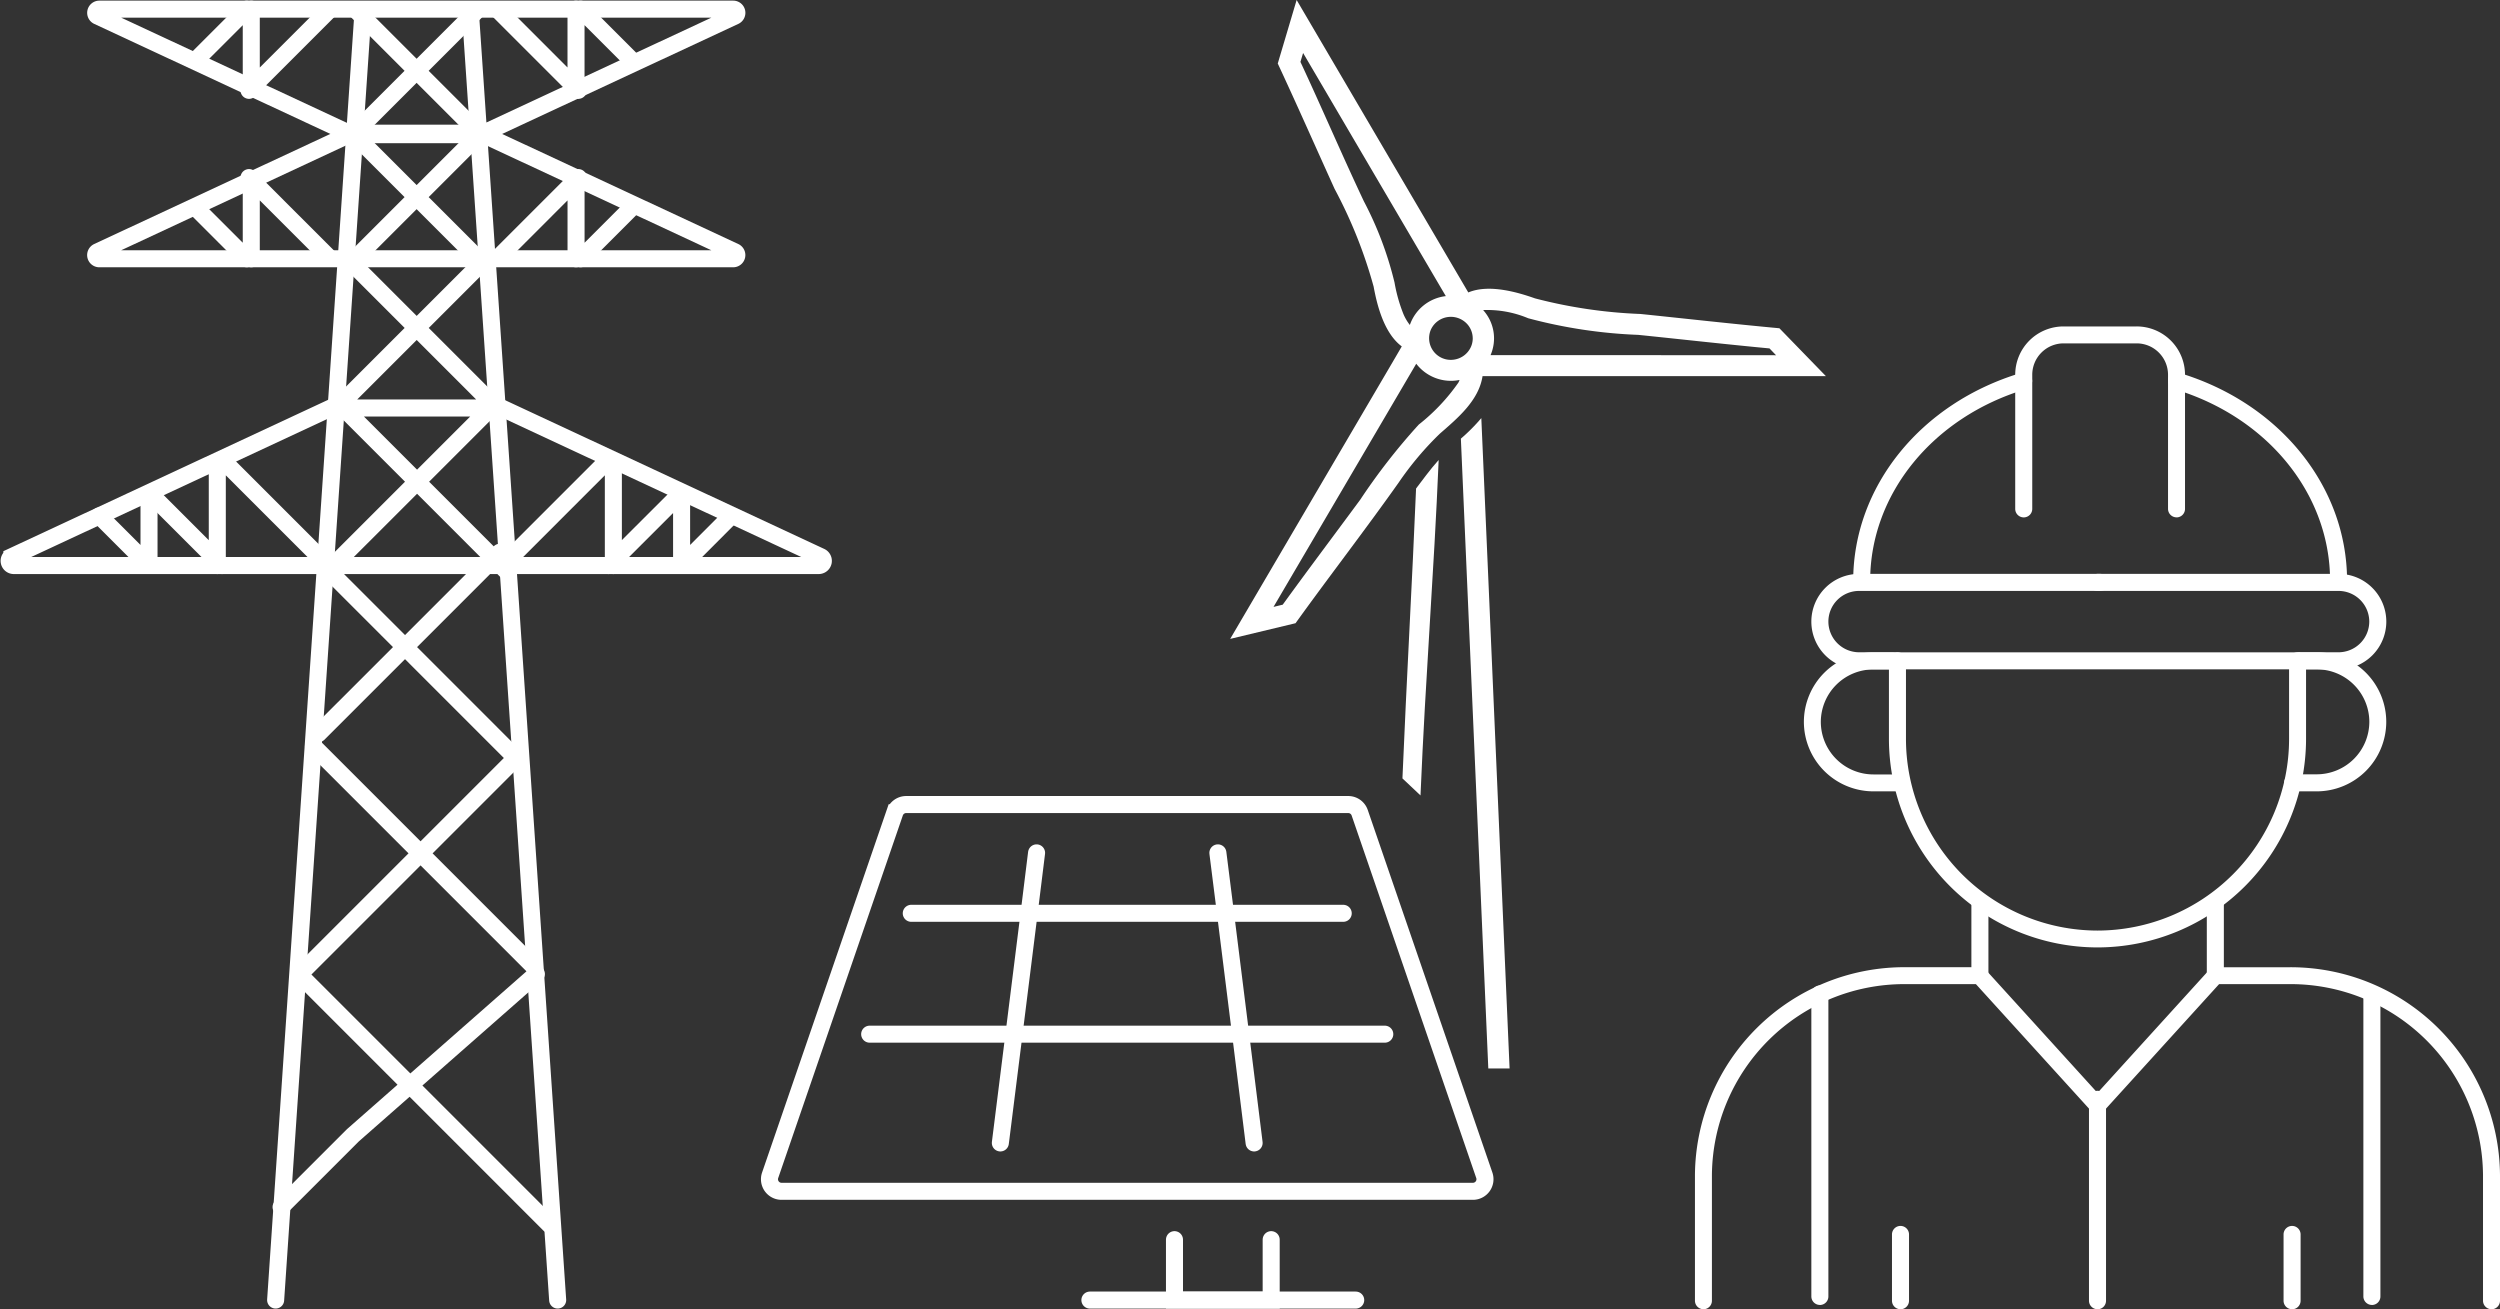 <svg xmlns="http://www.w3.org/2000/svg" xmlns:xlink="http://www.w3.org/1999/xlink" width="146.714" height="76.833" viewBox="0 0 146.714 76.833">
  <rect x="0" y="0" width="146.714" height="76.833" fill="#333333" stroke="none"/>
  <defs>
    <clipPath id="clip-path">
      <path id="Path_1156" data-name="Path 1156" d="M0,5.276H146.713V-71.556H0Z" transform="translate(0 71.556)" fill="none"/>
    </clipPath>
  </defs>
  <g id="Group_511" data-name="Group 511" transform="translate(-1442 5129.72)">
    <g id="Group_510" data-name="Group 510" transform="translate(-52 227.724)">
      <g id="Group_473" data-name="Group 473" transform="translate(1499.833 -5328.227)">
        <path id="Path_1152" data-name="Path 1152" d="M.2,0V3.883M.068,3.839l-2.78-2.78" transform="translate(2.712)" fill="none" stroke="#fff" stroke-linecap="round" stroke-width="1"/>
      </g>
      <g id="Group_477" data-name="Group 477" transform="translate(1494 -5357.444)" clip-path="url(#clip-path)">
        <g id="Group_474" data-name="Group 474" transform="translate(5.613 0.537)">
          <path id="Path_1153" data-name="Path 1153" d="M.725,5.2,5.86-70.526M17.276,5.2l-5.131-75.71m-7.12,7.232L-9.712-70.145a.216.216,0,0,1,.091-.411h37.2a.216.216,0,0,1,.091.411L12.929-63.276Z" transform="translate(9.838 70.556)" fill="none" stroke="#fff" stroke-linecap="round" stroke-width="1"/>
        </g>
        <g id="Group_475" data-name="Group 475" transform="translate(11.569 0.537)">
          <path id="Path_1154" data-name="Path 1154" d="M.209.327l4.7-4.7M.342-4.438V.2M-2.835-1.526.077-4.438M19.535.327l-4.7-4.7M19.4-4.438V.2M22.58-1.526,19.668-4.438" transform="translate(2.835 4.438)" fill="none" stroke="#fff" stroke-linecap="round" stroke-width="1"/>
        </g>
        <g id="Group_476" data-name="Group 476" transform="translate(5.612 0.713)">
          <path id="Path_1155" data-name="Path 1155" d="M1.057,0,7.941,6.884m-6.884,0L7.941,0M.524,7.192l-14.737,6.87a.216.216,0,0,0,.091.411h37.2a.216.216,0,0,0,.091-.411L8.43,7.192Z" transform="translate(14.338)" fill="none" stroke="#fff" stroke-linecap="round" stroke-width="1"/>
        </g>
      </g>
      <g id="Group_478" data-name="Group 478" transform="translate(1505.569 -5347.023)">
        <path id="Path_1157" data-name="Path 1157" d="M.209,0l4.7,4.7M.342,4.765V.132M-2.835,1.853.077,4.765M19.535,0l-4.7,4.7m4.567.067V.132M22.58,1.853,19.668,4.765" transform="translate(2.835)" fill="none" stroke="#fff" stroke-linecap="round" stroke-width="1"/>
      </g>
      <g id="Group_480" data-name="Group 480" transform="translate(1494 -5357.444)" clip-path="url(#clip-path)">
        <g id="Group_479" data-name="Group 479" transform="translate(0.537 8.126)">
          <path id="Path_1158" data-name="Path 1158" d="M1.406.473,8.29-6.411m-6.884,0L8.29.473M-.194,9.407l-18.712,8.722a.274.274,0,0,0,.115.523H28.441a.274.274,0,0,0,.116-.523L9.844,9.407ZM.792.649l8.6,8.6M9,.561.174,9.386m-.529,9.53L10.807,30.08m1.068,12.541L1.109,52.087-3.106,56.3m1.9-27.042L11.72,42.184M9.734,17.872-.909,28.514M.262,9.121l9.84,9.84m-10.457,0,9.84-9.84M-2.033,42.653,12.639,57.326M10.564,30.057l-12.4,12.4" transform="translate(19.065 6.411)" fill="none" stroke="#fff" stroke-linecap="round" stroke-width="1"/>
        </g>
      </g>
      <g id="Group_481" data-name="Group 481" transform="translate(1502.92 -5330.306)">
        <path id="Path_1160" data-name="Path 1160" d="M.294,0,6.261,5.967m-6.417.084V.168m-3.832,1.77L.125,6.051M22.636,0,16.67,5.967m6.417.084V.168m3.832,1.77L22.8,6.051M27.092,2.08V5.962m.133-.044L30,3.139" transform="translate(3.988)" fill="none" stroke="#fff" stroke-linecap="round" stroke-width="1"/>
      </g>
      <g id="Group_482" data-name="Group 482" transform="translate(1593.472 -5300.684)">
        <path id="Path_1161" data-name="Path 1161" d="M.034,1.378a.5.5,0,0,1-.5-.5V-6.493a12.289,12.289,0,0,1,12.347-12.2h4.358a.5.5,0,0,1,.368.162l6.915,7.614a.5.5,0,0,1-.033.7.5.5,0,0,1-.7-.034L16.022-17.7H11.884A11.294,11.294,0,0,0,.53-6.493V.881a.5.5,0,0,1-.5.5" transform="translate(0.463 18.694)" fill="#fff"/>
      </g>
      <g id="Group_483" data-name="Group 483" transform="translate(1616.597 -5300.684)">
        <path id="Path_1162" data-name="Path 1162" d="M1.622,1.378a.5.5,0,0,1-.5-.5V-6.493A11.294,11.294,0,0,0-10.229-17.7h-4.137l-6.768,7.451a.5.5,0,0,1-.7.034.5.5,0,0,1-.034-.7l6.915-7.614a.5.5,0,0,1,.368-.162h4.357A12.289,12.289,0,0,1,2.119-6.493V.881a.5.5,0,0,1-.5.5" transform="translate(21.998 18.694)" fill="#fff"/>
      </g>
      <g id="Group_484" data-name="Group 484" transform="translate(1623.511 -5304.834)">
        <path id="Path_1163" data-name="Path 1163" d="M.034.353a.5.5,0,0,1-.5-.5v-4.15a.5.5,0,0,1,.5-.5.5.5,0,0,1,.5.5v4.15a.5.5,0,0,1-.5.5" transform="translate(0.463 4.79)" fill="#fff"/>
      </g>
      <g id="Group_485" data-name="Group 485" transform="translate(1609.695 -5304.834)">
        <path id="Path_1164" data-name="Path 1164" d="M.034.353a.5.5,0,0,1-.5-.5v-4.15a.5.5,0,0,1,.5-.5.5.5,0,0,1,.5.5v4.15a.5.5,0,0,1-.5.5" transform="translate(0.463 4.79)" fill="#fff"/>
      </g>
      <g id="Group_486" data-name="Group 486" transform="translate(1600.303 -5299.608)">
        <path id="Path_1165" data-name="Path 1165" d="M.034,1.287a.5.5,0,0,1-.5-.5V-16.961a.5.5,0,0,1,.5-.5.5.5,0,0,1,.5.5V.79a.5.5,0,0,1-.5.5" transform="translate(0.463 17.458)" fill="#fff"/>
      </g>
      <g id="Group_487" data-name="Group 487" transform="translate(1632.7 -5299.608)">
        <path id="Path_1166" data-name="Path 1166" d="M.034,1.287a.5.5,0,0,1-.5-.5V-16.961a.5.5,0,0,1,.5-.5.5.5,0,0,1,.5.5V.79a.5.5,0,0,1-.5.5" transform="translate(0.462 17.458)" fill="#fff"/>
      </g>
      <g id="Group_488" data-name="Group 488" transform="translate(1616.597 -5293.426)">
        <path id="Path_1167" data-name="Path 1167" d="M.034.88a.5.5,0,0,1-.5-.5V-11.438a.5.5,0,0,1,.5-.5.5.5,0,0,1,.5.5V.383a.5.5,0,0,1-.5.5" transform="translate(0.462 11.935)" fill="#fff"/>
      </g>
      <g id="Group_489" data-name="Group 489" transform="translate(1628.016 -5285.497)">
        <path id="Path_1168" data-name="Path 1168" d="M.034.336a.5.5,0,0,1-.5-.5V-4.053a.5.5,0,0,1,.5-.5.5.5,0,0,1,.5.5V-.162a.5.5,0,0,1-.5.5" transform="translate(0.462 4.55)" fill="#fff"/>
      </g>
      <g id="Group_490" data-name="Group 490" transform="translate(1605.035 -5285.497)">
        <path id="Path_1169" data-name="Path 1169" d="M.034.336a.5.5,0,0,1-.5-.5V-4.053a.5.5,0,0,1,.5-.5.5.5,0,0,1,.5.5V-.162a.5.5,0,0,1-.5.5" transform="translate(0.463 4.55)" fill="#fff"/>
      </g>
      <g id="Group_491" data-name="Group 491" transform="translate(1604.857 -5319.158)">
        <path id="Path_1170" data-name="Path 1170" d="M.84,1.189A12.25,12.25,0,0,1-11.4-11.047v-4.582a.5.5,0,0,1,.5-.5H12.579a.5.5,0,0,1,.5.5v4.582A12.25,12.25,0,0,1,.84,1.189M-10.4-15.132v4.084A11.256,11.256,0,0,0,.84.2,11.257,11.257,0,0,0,12.083-11.047v-4.084Z" transform="translate(11.396 16.125)" fill="#fff"/>
      </g>
      <g id="Group_492" data-name="Group 492" transform="translate(1600.303 -5323.759)">
        <path id="Path_1171" data-name="Path 1171" d="M.347.384H-1.906a2.8,2.8,0,0,1-2.8-2.8,2.8,2.8,0,0,1,2.8-2.8h14.15a.5.5,0,0,1,.5.5.5.5,0,0,1-.5.5H-1.906a1.8,1.8,0,0,0-1.8,1.8,1.805,1.805,0,0,0,1.8,1.8H.347a.5.5,0,0,1,.5.5.5.5,0,0,1-.5.5" transform="translate(4.703 5.21)" fill="#fff"/>
      </g>
      <g id="Group_493" data-name="Group 493" transform="translate(1616.597 -5323.759)">
        <path id="Path_1172" data-name="Path 1172" d="M1.006.384H-1.247a.5.5,0,0,1-.5-.5.5.5,0,0,1,.5-.5H1.006a1.806,1.806,0,0,0,1.8-1.8,1.805,1.805,0,0,0-1.8-1.8H-13.143a.5.5,0,0,1-.5-.5.5.5,0,0,1,.5-.5H1.006a2.8,2.8,0,0,1,2.8,2.8,2.8,2.8,0,0,1-2.8,2.8" transform="translate(13.639 5.21)" fill="#fff"/>
      </g>
      <g id="Group_494" data-name="Group 494" transform="translate(1628.051 -5319.158)">
        <path id="Path_1173" data-name="Path 1173" d="M.131.56H-1.283a.5.5,0,0,1-.5-.5.5.5,0,0,1,.5-.5H.131A3.089,3.089,0,0,0,3.216-3.518,3.088,3.088,0,0,0,.131-6.6H-1a.5.5,0,0,1-.5-.5.5.5,0,0,1,.5-.5H.131A4.083,4.083,0,0,1,4.209-3.518,4.083,4.083,0,0,1,.131.56" transform="translate(1.779 7.595)" fill="#fff"/>
      </g>
      <g id="Group_495" data-name="Group 495" transform="translate(1599.862 -5319.158)">
        <path id="Path_1174" data-name="Path 1174" d="M.377.56H-1.036A4.084,4.084,0,0,1-5.114-3.518,4.083,4.083,0,0,1-1.036-7.595H.093a.5.5,0,0,1,.5.5.5.5,0,0,1-.5.5H-1.036A3.087,3.087,0,0,0-4.12-3.518,3.088,3.088,0,0,0-1.036-.433H.377a.5.5,0,1,1,0,.993" transform="translate(5.114 7.595)" fill="#fff"/>
      </g>
      <g id="Group_496" data-name="Group 496" transform="translate(1621.236 -5335.585)">
        <path id="Path_1175" data-name="Path 1175" d="M.687.874a.5.5,0,0,1-.5-.5c0-5.1-3.679-9.62-9.154-11.255A.5.5,0,0,1-9.3-11.5a.5.5,0,0,1,.617-.334C-2.78-10.067,1.184-5.163,1.184.377a.5.5,0,0,1-.5.5" transform="translate(9.319 11.852)" fill="#fff"/>
      </g>
      <g id="Group_497" data-name="Group 497" transform="translate(1602.759 -5335.585)">
        <path id="Path_1176" data-name="Path 1176" d="M.034.874a.5.5,0,0,1-.5-.5C-.463-5.163,3.5-10.067,9.4-11.831a.5.5,0,0,1,.617.334.5.5,0,0,1-.334.618C4.211-9.243.53-4.719.53.377a.5.5,0,0,1-.5.5" transform="translate(0.463 11.852)" fill="#fff"/>
      </g>
      <g id="Group_498" data-name="Group 498" transform="translate(1612.271 -5338.286)">
        <path id="Path_1177" data-name="Path 1177" d="M.65.769a.5.5,0,0,1-.5-.5V-7.6a1.843,1.843,0,0,0-1.84-1.841H-5.978A1.843,1.843,0,0,0-7.818-7.6V.272a.5.5,0,0,1-.5.5.5.5,0,0,1-.5-.5V-7.6a2.836,2.836,0,0,1,2.833-2.835h4.291A2.838,2.838,0,0,1,1.147-7.6V.272a.5.5,0,0,1-.5.5" transform="translate(8.811 10.434)" fill="#fff"/>
      </g>
      <g id="Group_499" data-name="Group 499" transform="translate(1539.157 -5310.229)">
        <path id="Path_1178" data-name="Path 1178" d="M2.835,1.559h-40.57a.709.709,0,0,1-.671-.94l7.314-21.279a.71.71,0,0,1,.671-.479H-4.479a.71.71,0,0,1,.671.479L3.506.619A.709.709,0,0,1,2.835,1.559Z" transform="translate(38.445 21.139)" fill="none" stroke="#fff" stroke-linecap="round" stroke-width="1"/>
      </g>
      <g id="Group_500" data-name="Group 500" transform="translate(1562.925 -5284.694)">
        <path id="Path_1179" data-name="Path 1179" d="M.39,0V3.547H-5.285V0" transform="translate(5.285)" fill="none" stroke="#fff" stroke-linecap="round" stroke-width="1"/>
      </g>
      <g id="Group_501" data-name="Group 501" transform="translate(1557.961 -5281.148)">
        <path id="Path_1180" data-name="Path 1180" d="M0,0H15.6" fill="none" stroke="#fff" stroke-linecap="round" stroke-width="1"/>
      </g>
      <g id="Group_503" data-name="Group 503" transform="translate(1547.478 -5303.846)">
        <path id="Path_1182" data-name="Path 1182" d="M1.741,0h-25.35" transform="translate(23.609)" fill="none" stroke="#fff" stroke-linecap="round" stroke-width="1"/>
      </g>
      <g id="Group_504" data-name="Group 504" transform="translate(1545.037 -5296.753)">
        <path id="Path_1183" data-name="Path 1183" d="M2.076,0h-30.23" transform="translate(28.154)" fill="none" stroke="#fff" stroke-linecap="round" stroke-width="1"/>
      </g>
      <g id="Group_505" data-name="Group 505" transform="translate(1552.705 -5307.393)">
        <path id="Path_1184" data-name="Path 1184" d="M.146,0-.293,3.547-1.18,10.64l-.8,6.383" transform="translate(1.981)" fill="none" stroke="#fff" stroke-linecap="round" stroke-width="1"/>
      </g>
      <g id="Group_506" data-name="Group 506" transform="translate(1565.472 -5307.393)">
        <path id="Path_1185" data-name="Path 1185" d="M0,0,.447,3.547l.887,7.093.793,6.383" fill="none" stroke="#fff" stroke-linecap="round" stroke-width="1"/>
      </g>
      <g id="Group_507" data-name="Group 507" transform="translate(1576.308 -5330.45)">
        <path id="Path_1186" data-name="Path 1186" d="M.1.061C-.1.318-.3.582-.5.853c-.219,5.289-.56,11.28-.8,17.013l1.06,1C.061,11.739.544,5.934.826-.821.573-.538.33-.24.1.061" transform="translate(1.295 0.821)" fill="#fff"/>
      </g>
      <g id="Group_508" data-name="Group 508" transform="translate(1579.732 -5332.908)">
        <path id="Path_1187" data-name="Path 1187" d="M.115.747C-.024-2.437-.221-6.963-.359-10.127a10.7,10.7,0,0,1-1.2,1.206c.326,7.484,1.27,29.166,1.61,36.962H1.3L.165,1.912Z" transform="translate(1.559 10.127)" fill="#fff"/>
      </g>
      <g id="Group_509" data-name="Group 509" transform="translate(1566.19 -5357.444)">
        <path id="Path_1188" data-name="Path 1188" d="M2.33,1.443.631-.307C-2.107-.56-4.8-.865-7.519-1.145a28.763,28.763,0,0,1-6.19-.915c-1-.354-2.7-.859-3.917-.348L-27.7-19.571l-1.108,3.728c1.146,2.459,2.225,4.908,3.337,7.36a27.6,27.6,0,0,1,2.289,5.731c.19,1.03.592,2.724,1.652,3.51l-.525.9L-31.6,17.923l3.835-.92c1.991-2.769,4.083-5.47,6.051-8.251A18.441,18.441,0,0,1-19.3,5.883c1.022-.893,2.291-1.937,2.51-3.381H3.359L2.33,1.443M-10.076,1.27H-16.32a2.471,2.471,0,0,0-.436-2.644,6.2,6.2,0,0,1,2.644.479A29.2,29.2,0,0,0-7.649.081c2.569.263,5.1.55,7.7.795l.383.4Zm-8.13,1.611a11.486,11.486,0,0,1-2.326,2.464A36.554,36.554,0,0,0-23.97,9.757c-1.516,2.056-3.035,4.072-4.547,6.158l-.54.13L-20.931,2.2l.25-.425a2.566,2.566,0,0,0,2.544.952c-.02.052-.044.1-.069.154m-3.228-4.024a9.189,9.189,0,0,1-.521-1.847,20.633,20.633,0,0,0-1.8-4.77c-1.282-2.714-2.444-5.44-3.722-8.178l.156-.524,8.126,13.845.25.424A2.539,2.539,0,0,0-21.056-.5a2.791,2.791,0,0,1-.378-.643M-17.365.285a1.234,1.234,0,0,1-.135.56,1.287,1.287,0,0,1-1.014.695h0A1.271,1.271,0,0,1-19.821-.228h0A1.285,1.285,0,0,1-18.73-.975h0a1.3,1.3,0,0,1,1.117.516h0a1.259,1.259,0,0,1,.247.742" transform="translate(31.604 19.571)" fill="#fff"/>
      </g>
      <path id="Path_1189" data-name="Path 1189" d="M0,5.276H146.713V-71.556H0Z" transform="translate(1494 -5285.888)" fill="none"/>
    </g>
  </g>
</svg>
